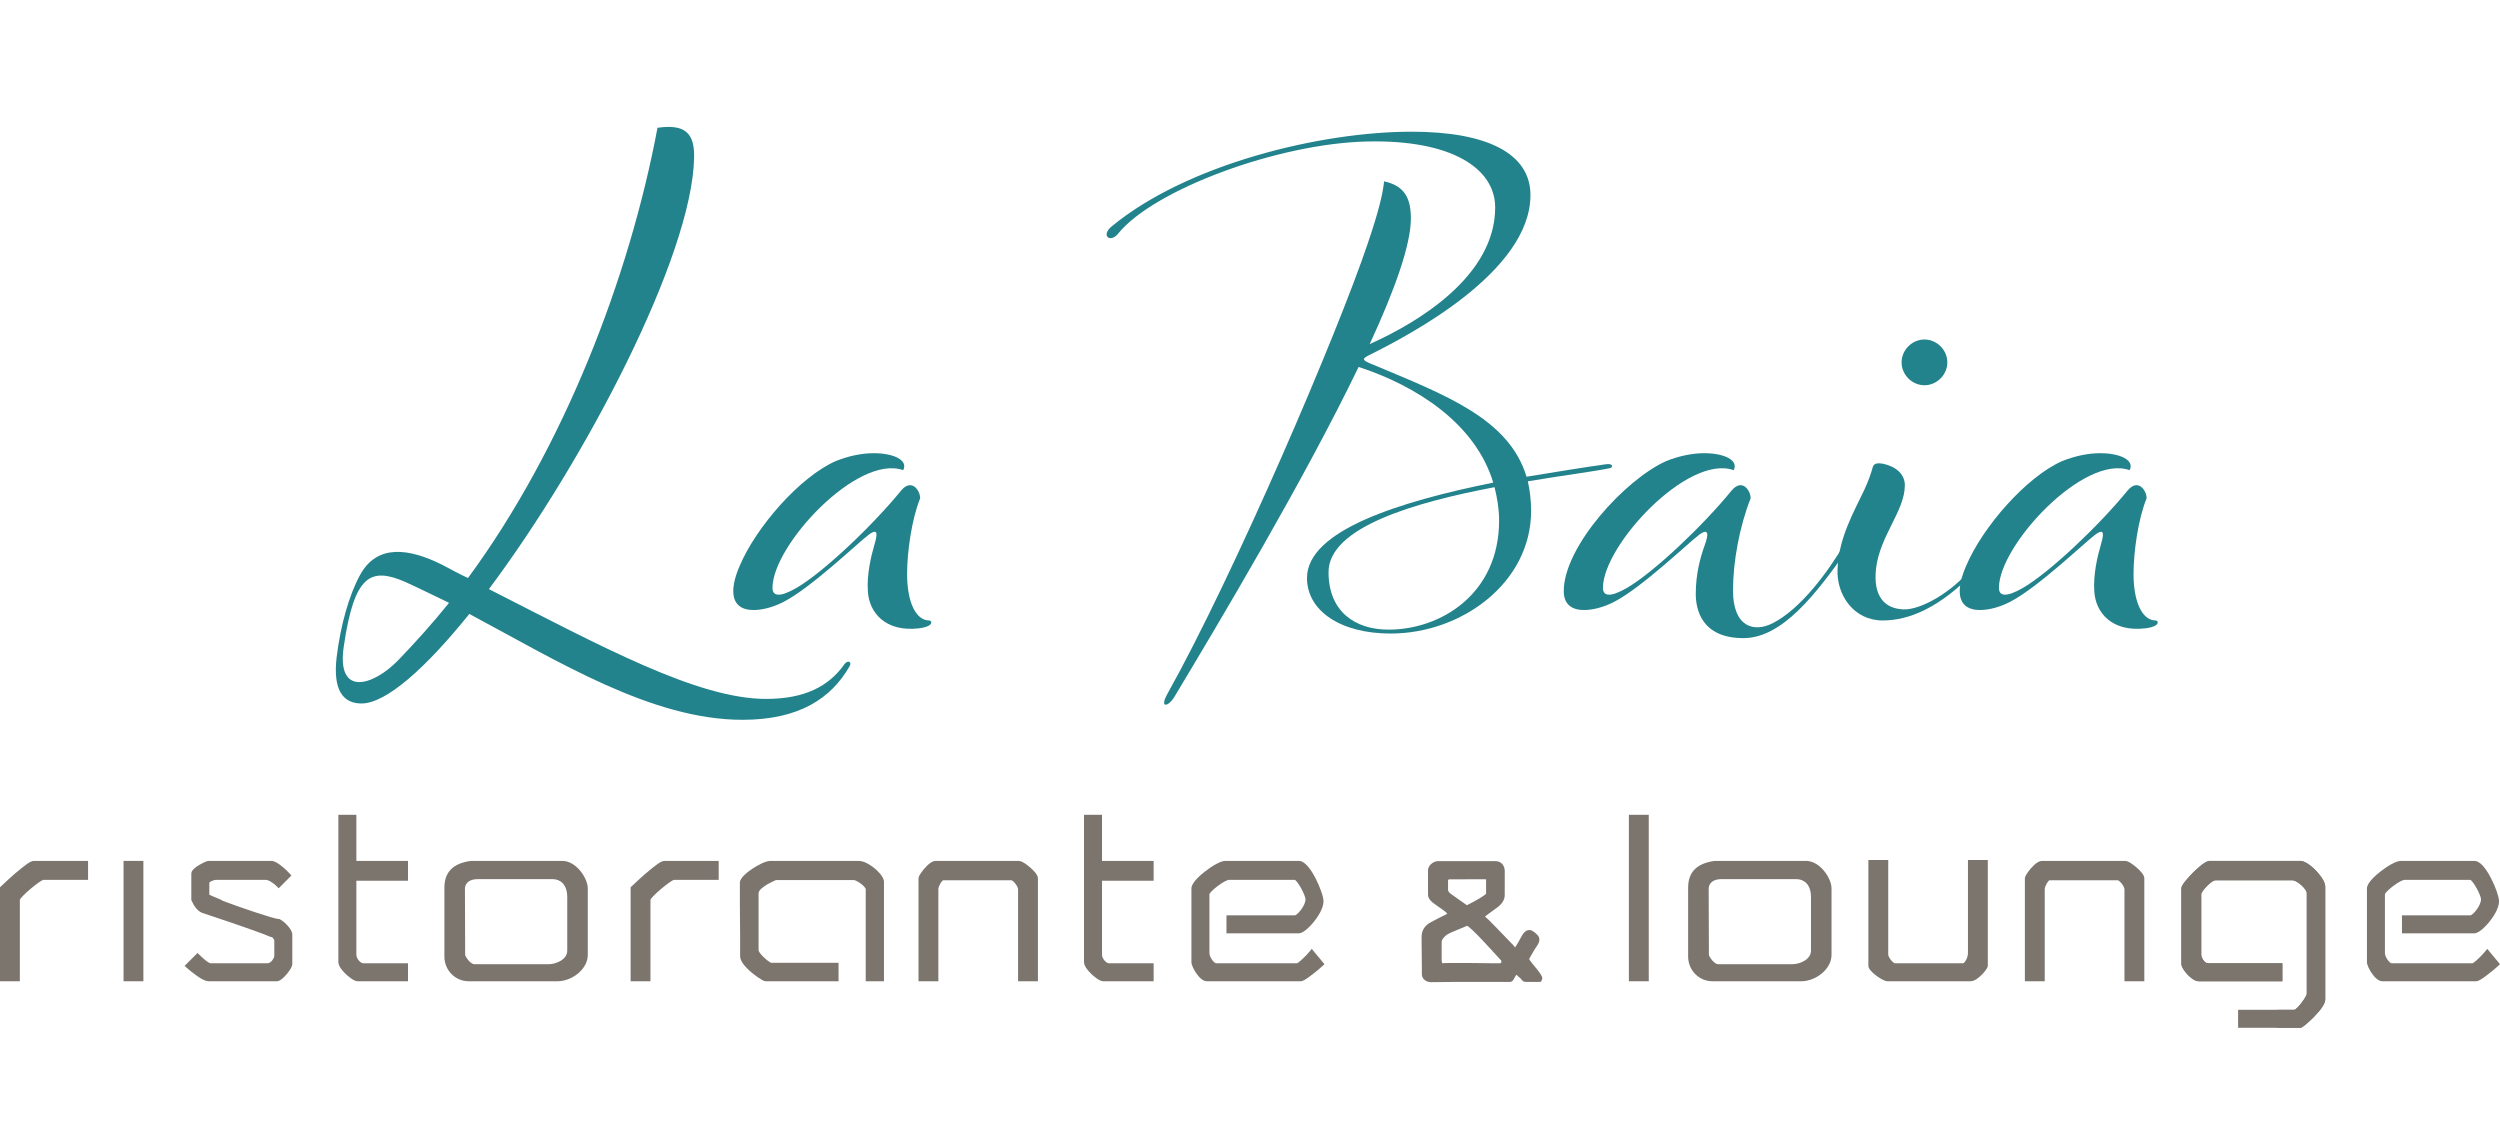 <?xml version="1.0" encoding="UTF-8"?>
<svg width="197px" height="90px" viewBox="0 0 197 90" version="1.1" xmlns="http://www.w3.org/2000/svg" xmlns:xlink="http://www.w3.org/1999/xlink">
    <title>labaia-logo-2</title>
    <g id="labaia-logo-2" stroke="none" stroke-width="1" fill="none" fill-rule="evenodd">
        <g id="Group-3" transform="translate(0, 10)">
            <path d="M35.385,37.504 C34.201,36.938 33.068,36.371 31.935,35.856 C29.206,34.671 27.919,35.29 27.095,40.903 C26.477,44.97 29.412,44.044 31.369,42.036 C32.759,40.593 34.098,39.1 35.385,37.504 Z M38.526,36.422 C47.331,40.903 54.953,45.074 60.359,45.074 C63.397,45.074 65.302,44.095 66.538,42.344 C66.795,41.983 67.156,42.138 66.95,42.498 C65.508,45.021 62.985,46.721 58.506,46.721 C51.347,46.721 43.933,42.087 36.982,38.379 C33.582,42.602 30.442,45.434 28.485,45.434 C27.043,45.434 26.219,44.404 26.528,41.778 C26.838,39.255 27.507,36.886 28.382,35.29 C29.721,32.869 32.193,33.178 34.87,34.518 C35.539,34.878 36.209,35.238 36.878,35.547 C44.448,25.249 49.596,11.86 51.811,0.069 C53.974,-0.24 54.747,0.48 54.695,2.437 C54.54,10.162 46.147,26.227 38.526,36.422 L38.526,36.422 Z" id="Fill-1" fill="#23838C"></path>
            <path d="M71.479,35.238 C71.479,37.401 72.149,38.894 73.23,38.894 C73.436,38.894 73.642,39.358 72.407,39.513 C69.78,39.821 68.493,38.276 68.39,36.628 C68.287,35.29 68.647,33.796 68.905,32.921 C69.111,32.201 69.265,31.531 68.441,32.148 C67.618,32.767 63.961,36.268 61.799,37.401 C60.923,37.864 60.048,38.07 59.378,38.07 C58.452,38.07 57.782,37.658 57.782,36.577 C57.782,36.062 57.937,35.392 58.297,34.569 C59.585,31.531 63.035,27.566 65.867,26.329 C66.897,25.918 67.927,25.712 68.854,25.712 C70.45,25.712 71.583,26.278 71.171,27.05 C67.567,25.763 60.872,32.973 60.872,36.319 C60.872,36.989 61.439,37.092 62.778,36.319 C64.889,35.084 68.75,31.428 71.016,28.647 C71.841,27.669 72.509,28.647 72.509,29.265 C71.841,30.913 71.479,33.488 71.479,35.238" id="Fill-2" fill="#23838C"></path>
            <path d="M117.769,28.39 C111.537,29.574 104.689,31.531 104.689,35.084 C104.689,38.173 106.75,39.615 109.427,39.615 C113.494,39.615 118.129,36.835 118.129,31.016 C118.129,30.089 117.975,29.214 117.769,28.39 Z M107.933,17.113 C111.744,15.413 117.82,11.758 117.82,6.351 C117.82,3.261 114.371,0.995 107.727,1.15 C100.674,1.305 90.889,4.96 88.109,8.411 C87.491,9.183 86.719,8.565 87.594,7.845 C93.515,2.952 104.02,0.378 111.229,0.378 C117.254,0.378 120.6,2.129 120.6,5.373 C120.6,11.449 110.971,16.443 107.985,17.936 C107.367,18.246 107.212,18.349 108.139,18.709 C113.907,21.129 118.902,22.983 120.292,27.566 C122.506,27.206 124.668,26.844 126.523,26.587 C127.14,26.484 127.14,26.844 126.831,26.897 C125.595,27.154 123.175,27.463 120.394,27.926 C120.549,28.647 120.652,29.42 120.652,30.243 C120.652,35.958 115.143,39.924 109.581,39.924 C105.616,39.924 102.991,38.122 102.991,35.547 C102.991,31.788 110.303,29.523 117.666,28.029 C116.275,23.395 111.641,20.408 107.058,18.915 C102.733,27.875 96.091,38.998 92.538,44.919 C92.074,45.691 91.353,45.846 91.971,44.713 C97.274,35.238 105.41,16.238 107.779,9.183 C108.603,6.763 108.963,5.321 109.067,4.29 C110.765,4.652 111.177,5.733 111.177,7.226 C111.177,9.286 109.89,12.89 107.933,17.113 L107.933,17.113 Z" id="Fill-3" fill="#23838C"></path>
            <path d="M126.313,36.319 C126.313,36.989 126.881,37.092 128.219,36.319 C130.33,35.084 134.192,31.428 136.457,28.647 C137.282,27.669 137.951,28.647 137.951,29.265 C137.076,31.479 136.561,34.26 136.561,36.526 C136.561,39.409 138.208,39.873 139.702,39.1 C141.916,37.968 144.078,35.032 145.365,32.818 C145.572,32.612 145.984,32.715 145.623,33.23 C143.101,36.835 140.423,40.285 137.385,40.285 C134.038,40.285 133.626,37.968 133.626,36.783 C133.626,35.238 133.986,33.899 134.346,32.921 C134.604,32.201 134.707,31.531 133.883,32.148 C133.059,32.767 129.403,36.268 127.241,37.401 C126.365,37.864 125.49,38.07 124.82,38.07 C123.894,38.07 123.224,37.658 123.224,36.577 C123.224,33.075 128.064,27.772 131.308,26.329 C132.338,25.918 133.368,25.712 134.295,25.712 C135.891,25.712 137.025,26.278 136.612,27.05 C133.008,25.763 126.313,32.973 126.313,36.319" id="Fill-4" fill="#23838C"></path>
            <path d="M151.647,16.753 C152.625,16.753 153.449,17.576 153.449,18.555 C153.449,19.534 152.625,20.357 151.647,20.357 C150.669,20.357 149.845,19.534 149.845,18.555 C149.845,17.576 150.669,16.753 151.647,16.753 Z M147.579,26.793 C147.682,26.484 147.992,26.484 148.351,26.536 C149.381,26.742 150.102,27.359 150.102,28.235 C150.102,30.243 148.145,32.201 147.836,34.775 C147.579,36.989 148.506,37.968 149.999,38.019 C151.389,38.07 153.861,36.628 155.354,34.775 C155.56,34.518 155.972,34.671 155.612,35.032 C152.831,37.916 150.411,38.894 148.351,38.894 C146.085,38.894 144.696,36.886 144.798,34.826 C144.901,32.354 146.085,30.346 146.909,28.595 C147.218,27.926 147.424,27.359 147.579,26.793 L147.579,26.793 Z" id="Fill-5" fill="#23838C"></path>
            <path d="M168.123,35.238 C168.123,37.401 168.792,38.894 169.874,38.894 C170.08,38.894 170.286,39.358 169.05,39.513 C166.424,39.821 165.136,38.276 165.033,36.628 C164.93,35.29 165.29,33.796 165.548,32.921 C165.754,32.201 165.909,31.531 165.085,32.148 C164.261,32.767 160.605,36.268 158.442,37.401 C157.567,37.864 156.692,38.07 156.023,38.07 C155.095,38.07 154.426,37.658 154.426,36.577 C154.426,36.062 154.58,35.392 154.941,34.569 C156.229,31.531 159.678,27.566 162.51,26.329 C163.541,25.918 164.57,25.712 165.496,25.712 C167.094,25.712 168.226,26.278 167.813,27.05 C164.209,25.763 157.516,32.973 157.516,36.319 C157.516,36.989 158.082,37.092 159.421,36.319 C161.532,35.084 165.394,31.428 167.66,28.647 C168.483,27.669 169.153,28.647 169.153,29.265 C168.483,30.913 168.123,33.488 168.123,35.238" id="Fill-6" fill="#23838C"></path>
            <path d="M1.364,67.122 L0.201,67.122 L0.201,60.002 C0.582,59.639 0.946,59.312 1.273,59.021 C1.854,58.531 2.435,58.041 2.671,58.041 L6.74,58.041 L6.74,59.13 L3.397,59.13 C3.107,59.13 1.364,60.583 1.364,60.874 L1.364,67.122" id="Fill-7" fill="#7C756E"></path>
            <path d="M0.402,66.921 L1.162,66.921 L1.162,60.874 C1.162,60.798 1.162,60.568 2.142,59.74 C2.388,59.531 2.637,59.338 2.843,59.196 C3.184,58.962 3.311,58.929 3.397,58.929 L6.539,58.929 L6.539,58.242 L2.671,58.242 C2.495,58.253 1.813,58.828 1.404,59.173 C1.112,59.432 0.768,59.741 0.402,60.088 L0.402,66.921 Z M1.564,67.323 L0,67.323 L0,59.916 L0.063,59.857 C0.457,59.481 0.828,59.147 1.139,58.871 L1.143,58.868 C1.99,58.153 2.391,57.839 2.671,57.839 L6.94,57.839 L6.94,59.331 L3.407,59.331 C3.312,59.357 2.939,59.593 2.416,60.034 C1.892,60.476 1.608,60.796 1.564,60.892 L1.564,67.323 L1.564,67.323 Z" id="Fill-8" fill="#7C756E"></path>
            <polygon id="Fill-9" fill="#7C756E" points="9.936 67.122 11.099 67.122 11.099 58.041 9.936 58.041"></polygon>
            <path d="M10.137,66.921 L10.898,66.921 L10.898,58.242 L10.137,58.242 L10.137,66.921 Z M9.735,67.323 L11.299,67.323 L11.299,57.839 L9.735,57.839 L9.735,67.323 Z" id="Fill-10" fill="#7C756E"></path>
            <path d="M21.96,59.712 C21.851,59.602 21.742,59.512 21.615,59.421 C21.415,59.276 21.161,59.13 20.943,59.13 L17.019,59.13 C16.874,59.13 16.293,59.276 16.293,59.566 L16.293,60.583 C16.293,60.711 17.31,61.019 17.455,61.165 C18.618,61.601 21.524,62.618 21.96,62.618 C22.269,62.763 22.832,63.344 22.832,63.635 L22.832,65.959 C22.832,66.232 22.105,67.122 21.815,67.122 L16.438,67.122 C16.22,67.122 15.821,66.886 15.476,66.614 C15.276,66.468 15.058,66.305 14.84,66.105 L15.566,65.378 C15.693,65.505 15.839,65.633 15.966,65.742 C16.184,65.941 16.438,66.105 16.583,66.105 L21.088,66.105 C21.524,66.105 21.815,65.524 21.815,65.378 L21.815,64.071 C21.796,63.98 21.76,63.907 21.706,63.853 C21.633,63.725 21.524,63.635 21.379,63.635 C20.361,63.199 17.328,62.182 16.002,61.746 C15.784,61.673 15.603,61.455 15.476,61.255 C15.403,61.128 15.33,61.001 15.276,60.874 L15.276,58.84 C15.276,58.549 16.293,58.041 16.438,58.041 L21.379,58.041 C21.596,58.041 21.924,58.277 22.196,58.513 C22.36,58.64 22.523,58.803 22.686,58.985 L21.96,59.712" id="Fill-11" fill="#7C756E"></path>
            <path d="M15.134,66.095 C15.296,66.232 15.454,66.349 15.594,66.451 L15.6,66.456 C15.987,66.761 16.315,66.921 16.438,66.921 L21.811,66.921 C21.861,66.911 22.039,66.798 22.286,66.504 C22.52,66.227 22.626,66.011 22.631,65.957 L22.631,63.635 C22.631,63.479 22.203,62.976 21.906,62.815 C21.223,62.748 17.975,61.574 17.385,61.353 L17.344,61.337 L17.315,61.308 C17.259,61.263 16.997,61.156 16.823,61.085 C16.321,60.882 16.092,60.788 16.092,60.583 L16.092,59.566 C16.092,59.095 16.831,58.929 17.019,58.929 L20.943,58.929 C21.167,58.929 21.433,59.04 21.733,59.259 C21.813,59.315 21.886,59.373 21.955,59.432 L22.407,58.98 C22.285,58.853 22.175,58.751 22.073,58.672 L22.064,58.665 C21.611,58.272 21.425,58.242 21.379,58.242 L16.449,58.242 C16.388,58.256 16.164,58.35 15.919,58.495 C15.601,58.685 15.495,58.811 15.477,58.85 L15.477,60.832 C15.525,60.936 15.587,61.045 15.648,61.151 C15.786,61.368 15.935,61.511 16.066,61.555 C16.488,61.694 20.198,62.917 21.424,63.436 C21.603,63.451 21.759,63.554 21.867,63.731 C21.939,63.811 21.988,63.912 22.012,64.031 L22.015,64.051 L22.015,65.378 C22.015,65.617 21.651,66.306 21.088,66.306 L16.583,66.306 C16.315,66.306 15.971,66.018 15.833,65.892 C15.75,65.821 15.659,65.742 15.57,65.659 L15.134,66.095 Z M21.815,67.323 L16.438,67.323 C16.09,67.323 15.566,66.941 15.354,66.774 C15.147,66.623 14.925,66.455 14.704,66.253 L14.549,66.111 L15.566,65.094 L15.709,65.236 C15.832,65.36 15.974,65.484 16.097,65.589 L16.102,65.593 C16.339,65.811 16.533,65.903 16.584,65.904 L21.088,65.904 C21.369,65.904 21.598,65.484 21.614,65.374 L21.614,64.093 C21.603,64.05 21.586,64.018 21.564,63.995 L21.545,63.976 L21.531,63.952 C21.487,63.875 21.436,63.836 21.379,63.836 L21.337,63.836 L21.3,63.819 C20.125,63.316 16.365,62.076 15.94,61.937 C15.713,61.861 15.5,61.668 15.306,61.363 L15.301,61.355 C15.227,61.225 15.15,61.091 15.091,60.953 L15.075,60.915 L15.075,58.84 C15.075,58.708 15.14,58.495 15.699,58.159 C15.705,58.155 16.234,57.839 16.438,57.839 L21.379,57.839 C21.612,57.839 21.921,58.009 22.323,58.357 C22.48,58.48 22.644,58.637 22.836,58.85 L22.963,58.992 L21.96,59.996 L21.818,59.853 C21.719,59.755 21.621,59.672 21.498,59.584 C21.273,59.421 21.076,59.331 20.943,59.331 L17.019,59.331 C16.982,59.331 16.828,59.359 16.683,59.423 C16.542,59.486 16.494,59.548 16.494,59.566 L16.494,60.502 C16.594,60.558 16.818,60.649 16.975,60.713 C17.269,60.833 17.455,60.911 17.558,60.989 C18.922,61.499 21.595,62.417 21.96,62.417 L22.005,62.417 L22.045,62.436 C22.375,62.591 23.033,63.218 23.033,63.635 L23.033,65.959 C23.033,66.218 22.72,66.615 22.585,66.773 C22.372,67.024 22.065,67.323 21.815,67.323 L21.815,67.323 Z" id="Fill-12" fill="#7C756E"></path>
            <path d="M27.881,54.408 L27.881,58.041 L31.949,58.041 L31.949,59.203 L27.881,59.203 L27.881,65.233 C27.881,65.669 28.317,66.105 28.607,66.105 L31.949,66.105 L31.949,67.122 L28.171,67.122 C27.881,67.122 26.864,66.25 26.864,65.814 L26.864,54.408 L27.881,54.408" id="Fill-13" fill="#7C756E"></path>
            <path d="M28.174,66.921 L31.749,66.921 L31.749,66.306 L28.607,66.306 C28.202,66.306 27.68,65.786 27.68,65.233 L27.68,59.002 L31.749,59.002 L31.749,58.242 L27.68,58.242 L27.68,54.609 L27.065,54.609 L27.065,65.814 C27.065,65.917 27.21,66.166 27.53,66.47 C27.845,66.769 28.107,66.913 28.174,66.921 Z M32.15,67.323 L28.171,67.323 C27.868,67.323 27.368,66.869 27.271,66.778 C27.044,66.565 26.663,66.157 26.663,65.814 L26.663,54.207 L28.082,54.207 L28.082,57.839 L32.15,57.839 L32.15,59.404 L28.082,59.404 L28.082,65.233 C28.082,65.381 28.158,65.555 28.285,65.699 C28.405,65.833 28.538,65.904 28.607,65.904 L32.15,65.904 L32.15,67.323 L32.15,67.323 Z" id="Fill-14" fill="#7C756E"></path>
            <path d="M37.617,59.076 C36.944,59.076 36.436,59.421 36.436,60.056 L36.454,65.27 C36.454,65.415 36.908,66.178 37.38,66.178 L43.265,66.178 C43.846,66.178 44.9,65.796 44.9,64.906 L44.9,60.693 C44.9,59.839 44.482,59.076 43.556,59.076 L37.617,59.076 Z M44.228,58.041 C45.263,57.986 46.116,59.294 46.116,60.002 L46.116,65.233 C46.116,66.269 44.954,67.122 43.937,67.122 L36.926,67.122 C35.981,67.122 35.219,66.341 35.219,65.378 L35.219,59.948 C35.219,58.712 35.963,58.204 37.108,58.041 L44.228,58.041 L44.228,58.041 Z" id="Fill-15" fill="#7C756E"></path>
            <path d="M36.655,65.258 C36.692,65.409 37.067,65.977 37.38,65.977 L43.265,65.977 C43.749,65.977 44.699,65.653 44.699,64.906 L44.699,60.693 C44.699,59.649 44.108,59.277 43.556,59.277 L37.617,59.277 C37.143,59.277 36.637,59.481 36.637,60.056 L36.655,65.258 Z M43.265,66.378 L37.38,66.378 C36.786,66.378 36.253,65.525 36.253,65.27 L36.235,60.057 C36.235,59.35 36.79,58.875 37.617,58.875 L43.556,58.875 C44.052,58.875 44.461,59.072 44.736,59.444 C44.975,59.766 45.1,60.198 45.1,60.693 L45.1,64.906 C45.1,65.366 44.854,65.771 44.405,66.047 C44.008,66.291 43.556,66.378 43.265,66.378 Z M37.122,58.242 C35.945,58.413 35.42,58.94 35.42,59.948 L35.42,65.378 C35.42,66.229 36.095,66.921 36.926,66.921 L43.937,66.921 C44.833,66.921 45.916,66.168 45.916,65.233 L45.916,60.002 C45.916,59.675 45.674,59.097 45.226,58.672 C45.006,58.464 44.657,58.219 44.238,58.241 L44.228,58.242 L37.122,58.242 Z M43.937,67.323 L36.926,67.323 C35.874,67.323 35.018,66.451 35.018,65.378 L35.018,59.948 C35.018,58.729 35.692,58.04 37.08,57.842 L37.093,57.839 L44.222,57.839 C44.664,57.818 45.107,58.005 45.503,58.381 C45.975,58.829 46.318,59.511 46.318,60.002 L46.318,65.233 C46.318,65.779 46.04,66.307 45.535,66.721 C45.076,67.098 44.479,67.323 43.937,67.323 L43.937,67.323 Z" id="Fill-16" fill="#7C756E"></path>
            <path d="M51.057,67.122 L49.894,67.122 L49.894,60.002 C50.276,59.639 50.639,59.312 50.966,59.021 C51.547,58.531 52.128,58.041 52.364,58.041 L56.433,58.041 L56.433,59.13 L53.091,59.13 C52.8,59.13 51.057,60.583 51.057,60.874 L51.057,67.122" id="Fill-17" fill="#7C756E"></path>
            <path d="M50.095,66.921 L50.856,66.921 L50.856,60.874 C50.856,60.798 50.856,60.568 51.835,59.74 C52.082,59.531 52.331,59.338 52.537,59.196 C52.877,58.962 53.004,58.929 53.091,58.929 L56.232,58.929 L56.232,58.242 L52.364,58.242 C52.188,58.253 51.506,58.828 51.098,59.173 C50.806,59.432 50.461,59.742 50.095,60.088 L50.095,66.921 Z M51.257,67.323 L49.693,67.323 L49.693,59.916 L49.756,59.857 C50.15,59.481 50.521,59.147 50.833,58.871 L50.836,58.868 C51.684,58.153 52.084,57.839 52.364,57.839 L56.634,57.839 L56.634,59.331 L53.101,59.331 C53.006,59.357 52.633,59.593 52.109,60.034 C51.585,60.476 51.301,60.796 51.257,60.892 L51.257,67.323 L51.257,67.323 Z" id="Fill-18" fill="#7C756E"></path>
            <path d="M65.878,67.122 L60.32,67.122 C60.156,67.122 58.522,66.014 58.522,65.342 L58.522,63.653 C58.522,62.872 58.503,61.964 58.503,61.219 L58.503,59.548 C58.503,59.112 60.12,58.041 60.719,58.041 L67.676,58.041 C68.312,58.041 69.455,59.021 69.455,59.493 L69.455,67.122 L68.42,67.122 L68.42,60.056 C68.42,59.73 67.585,59.148 67.294,59.148 L61.101,59.148 C60.81,59.276 60.556,59.403 60.338,59.53 C59.957,59.766 59.575,60.038 59.575,60.384 L59.575,64.888 C59.575,65.27 60.574,66.068 60.719,66.068 L65.878,66.068 L65.878,67.122" id="Fill-19" fill="#7C756E"></path>
            <path d="M68.622,66.921 L69.255,66.921 L69.255,59.493 C69.255,59.364 69.052,59.057 68.676,58.744 C68.308,58.439 67.916,58.242 67.676,58.242 L60.719,58.242 C60.491,58.242 59.996,58.465 59.515,58.786 C58.923,59.182 58.71,59.476 58.704,59.549 L58.704,61.219 C58.704,61.586 58.708,61.984 58.713,62.405 C58.718,62.824 58.722,63.257 58.722,63.653 L58.722,65.342 C58.722,65.419 58.774,65.716 59.44,66.289 C59.848,66.64 60.241,66.881 60.342,66.921 L65.677,66.921 L65.677,66.269 L60.719,66.269 C60.514,66.269 60.084,65.886 59.956,65.769 C59.57,65.412 59.374,65.116 59.374,64.888 L59.374,60.384 C59.374,59.929 59.817,59.616 60.232,59.359 L60.236,59.356 C60.46,59.226 60.724,59.094 61.02,58.964 L61.059,58.948 L67.294,58.948 C67.518,58.948 67.851,59.14 68.088,59.32 C68.331,59.505 68.622,59.783 68.622,60.056 L68.622,66.921 Z M69.657,67.323 L68.219,67.323 L68.219,60.056 C68.218,60.014 68.12,59.848 67.84,59.636 C67.572,59.434 67.352,59.349 67.294,59.349 L61.143,59.349 C60.877,59.467 60.641,59.586 60.441,59.702 C60.112,59.906 59.776,60.147 59.776,60.384 L59.776,64.888 C59.776,64.931 59.85,65.114 60.189,65.436 C60.434,65.669 60.669,65.833 60.744,65.868 L66.078,65.868 L66.078,67.323 L60.32,67.323 C60.091,67.323 59.402,66.782 59.23,66.638 C58.626,66.13 58.321,65.694 58.321,65.342 L58.321,63.653 C58.321,63.259 58.316,62.827 58.311,62.41 C58.307,62.006 58.303,61.588 58.303,61.219 L58.303,59.548 C58.303,59.174 58.911,58.709 59.274,58.464 C59.723,58.162 60.338,57.839 60.719,57.839 L67.676,57.839 C68.178,57.839 68.765,58.296 68.932,58.436 C69.102,58.577 69.657,59.071 69.657,59.493 L69.657,67.323 L69.657,67.323 Z" id="Fill-20" fill="#7C756E"></path>
            <path d="M73.742,67.122 L72.58,67.122 L72.58,59.203 C72.58,59.057 73.306,58.041 73.742,58.041 L80.281,58.041 C80.571,58.041 81.589,58.894 81.589,59.203 L81.589,67.122 L80.426,67.122 L80.426,60.075 C80.426,59.784 79.99,59.167 79.7,59.167 L74.324,59.167 C74.051,59.167 73.742,59.784 73.742,60.075 L73.742,67.122" id="Fill-21" fill="#7C756E"></path>
            <path d="M80.627,66.921 L81.388,66.921 L81.388,59.207 C81.377,59.151 81.246,58.946 80.904,58.651 C80.582,58.373 80.338,58.247 80.278,58.241 L73.742,58.242 C73.65,58.242 73.441,58.371 73.183,58.661 C72.966,58.903 72.811,59.148 72.781,59.224 L72.781,66.921 L73.541,66.921 L73.541,60.075 C73.541,59.896 73.626,59.635 73.757,59.411 C73.876,59.208 74.07,58.966 74.324,58.966 L79.7,58.966 C80.127,58.966 80.627,59.699 80.627,60.075 L80.627,66.921 Z M81.789,67.323 L80.225,67.323 L80.225,60.075 C80.225,59.997 80.151,59.815 80.012,59.633 C79.861,59.435 79.734,59.367 79.7,59.367 L74.324,59.367 C74.217,59.384 73.943,59.823 73.943,60.075 L73.943,67.323 L72.379,67.323 L72.379,59.203 C72.379,58.977 72.827,58.458 72.846,58.436 C73.188,58.04 73.49,57.839 73.742,57.839 L80.281,57.839 C80.553,57.839 80.997,58.199 81.176,58.354 C81.455,58.597 81.789,58.942 81.789,59.203 L81.789,67.323 L81.789,67.323 Z" id="Fill-22" fill="#7C756E"></path>
            <path d="M86.638,54.408 L86.638,58.041 L90.706,58.041 L90.706,59.203 L86.638,59.203 L86.638,65.233 C86.638,65.669 87.074,66.105 87.364,66.105 L90.706,66.105 L90.706,67.122 L86.928,67.122 C86.638,67.122 85.621,66.25 85.621,65.814 L85.621,54.408 L86.638,54.408" id="Fill-23" fill="#7C756E"></path>
            <path d="M86.931,66.921 L90.505,66.921 L90.505,66.306 L87.364,66.306 C86.96,66.306 86.437,65.786 86.437,65.233 L86.437,59.002 L90.505,59.002 L90.505,58.242 L86.437,58.242 L86.437,54.609 L85.822,54.609 L85.822,65.814 C85.822,65.917 85.967,66.166 86.287,66.47 C86.602,66.769 86.865,66.913 86.931,66.921 Z M90.907,67.323 L86.928,67.323 C86.625,67.323 86.125,66.869 86.028,66.778 C85.801,66.565 85.42,66.157 85.42,65.814 L85.42,54.207 L86.839,54.207 L86.839,57.839 L90.907,57.839 L90.907,59.404 L86.839,59.404 L86.839,65.233 C86.839,65.381 86.915,65.555 87.042,65.699 C87.162,65.833 87.295,65.904 87.364,65.904 L90.907,65.904 L90.907,67.323 L90.907,67.323 Z" id="Fill-24" fill="#7C756E"></path>
            <path d="M96.845,62.327 L102.058,62.327 C102.349,62.327 103.075,61.455 103.075,60.874 C103.075,60.456 102.349,59.13 102.058,59.13 L96.845,59.13 C96.409,59.13 95.102,60.147 95.102,60.438 L95.102,65.088 C95.102,65.524 95.538,66.105 95.828,66.105 L102.204,66.105 C102.349,66.105 102.621,65.869 102.894,65.596 C103.039,65.451 103.202,65.288 103.366,65.088 L104.092,65.959 C103.856,66.178 103.62,66.377 103.402,66.541 C103.039,66.831 102.639,67.122 102.494,67.122 L95.102,67.122 C94.666,67.122 94.085,66.105 94.085,65.814 L94.085,60.002 C94.085,59.457 95.955,58.041 96.555,58.041 L102.349,58.041 C103.075,58.041 104.092,60.438 104.092,61.019 C104.092,61.873 102.785,63.344 102.349,63.344 L96.845,63.344 L96.845,62.327" id="Fill-25" fill="#7C756E"></path>
            <path d="M96.555,58.242 C96.364,58.242 95.831,58.499 95.219,58.975 C94.575,59.476 94.285,59.877 94.285,60.002 L94.285,65.814 C94.285,65.885 94.389,66.163 94.595,66.463 C94.812,66.778 95.01,66.921 95.102,66.921 L102.488,66.921 C102.515,66.915 102.683,66.858 103.277,66.384 L103.282,66.38 C103.446,66.256 103.628,66.106 103.815,65.94 L103.363,65.398 C103.249,65.525 103.138,65.637 103.036,65.738 C102.633,66.142 102.392,66.306 102.204,66.306 L95.828,66.306 C95.536,66.306 95.287,66.007 95.194,65.878 C95.01,65.626 94.901,65.331 94.901,65.088 L94.901,60.438 C94.901,60.171 95.329,59.789 95.688,59.515 C95.92,59.339 96.495,58.929 96.845,58.929 L102.058,58.929 C102.14,58.929 102.387,58.929 102.85,59.746 C103.056,60.109 103.276,60.595 103.276,60.874 C103.276,61.306 102.969,61.763 102.836,61.939 C102.704,62.116 102.362,62.528 102.058,62.528 L97.046,62.528 L97.046,63.143 L102.349,63.143 C102.439,63.142 102.802,62.907 103.231,62.372 C103.638,61.864 103.891,61.345 103.891,61.019 C103.891,60.782 103.66,60.076 103.315,59.404 C102.902,58.601 102.532,58.242 102.349,58.242 L96.555,58.242 Z M102.494,67.323 L95.102,67.323 C94.769,67.323 94.462,66.979 94.264,66.691 C94.075,66.415 93.884,66.038 93.884,65.814 L93.884,60.002 C93.884,59.816 94.025,59.395 94.972,58.659 C95.48,58.262 96.163,57.839 96.555,57.839 L102.349,57.839 C102.629,57.839 103.086,58.079 103.672,59.22 C104.026,59.91 104.294,60.684 104.294,61.019 C104.294,61.626 103.767,62.346 103.541,62.628 C103.417,62.781 102.781,63.545 102.349,63.545 L96.645,63.545 L96.645,62.126 L102.055,62.126 C102.115,62.114 102.315,61.972 102.533,61.674 C102.744,61.386 102.874,61.079 102.874,60.874 C102.874,60.749 102.758,60.41 102.535,60.005 C102.292,59.564 102.103,59.367 102.04,59.331 L96.845,59.331 C96.727,59.331 96.391,59.493 95.977,59.801 C95.565,60.108 95.335,60.366 95.303,60.451 L95.303,65.088 C95.303,65.45 95.684,65.904 95.828,65.904 L102.199,65.904 C102.226,65.898 102.356,65.849 102.752,65.454 C102.893,65.313 103.053,65.153 103.21,64.961 L103.365,64.772 L104.369,65.978 L104.229,66.107 C103.981,66.336 103.744,66.535 103.525,66.7 C102.841,67.248 102.625,67.323 102.494,67.323 L102.494,67.323 Z" id="Fill-26" fill="#7C756E"></path>
            <polygon id="Fill-27" fill="#7C756E" points="128.558 67.122 129.721 67.122 129.721 54.408 128.558 54.408"></polygon>
            <path d="M128.759,66.921 L129.52,66.921 L129.52,54.609 L128.759,54.609 L128.759,66.921 Z M128.357,67.323 L129.922,67.323 L129.922,54.207 L128.357,54.207 L128.357,67.323 Z" id="Fill-28" fill="#7C756E"></path>
            <path d="M135.623,59.076 C134.952,59.076 134.443,59.421 134.443,60.056 L134.461,65.27 C134.461,65.415 134.915,66.178 135.387,66.178 L141.272,66.178 C141.854,66.178 142.907,65.796 142.907,64.906 L142.907,60.693 C142.907,59.839 142.489,59.076 141.563,59.076 L135.623,59.076 Z M142.235,58.041 C143.27,57.986 144.124,59.294 144.124,60.002 L144.124,65.233 C144.124,66.269 142.961,67.122 141.944,67.122 L134.933,67.122 C133.989,67.122 133.226,66.341 133.226,65.378 L133.226,59.948 C133.226,58.712 133.971,58.204 135.115,58.041 L142.235,58.041 L142.235,58.041 Z" id="Fill-29" fill="#7C756E"></path>
            <path d="M134.662,65.258 C134.699,65.409 135.074,65.977 135.387,65.977 L141.272,65.977 C141.757,65.977 142.706,65.653 142.706,64.906 L142.706,60.693 C142.706,59.649 142.115,59.277 141.563,59.277 L135.623,59.277 C135.15,59.277 134.644,59.481 134.644,60.056 L134.662,65.258 Z M141.272,66.378 L135.387,66.378 C134.793,66.378 134.26,65.525 134.26,65.27 L134.242,60.057 C134.242,59.35 134.797,58.875 135.623,58.875 L141.563,58.875 C142.059,58.875 142.468,59.072 142.744,59.444 C142.982,59.766 143.108,60.198 143.108,60.693 L143.108,64.906 C143.108,65.366 142.861,65.771 142.413,66.047 C142.015,66.291 141.563,66.378 141.272,66.378 Z M135.129,58.242 C133.952,58.413 133.427,58.94 133.427,59.948 L133.427,65.378 C133.427,66.229 134.103,66.921 134.933,66.921 L141.944,66.921 C142.84,66.921 143.923,66.168 143.923,65.233 L143.923,60.002 C143.923,59.675 143.681,59.097 143.233,58.672 C143.013,58.464 142.663,58.219 142.245,58.241 L142.235,58.242 L135.129,58.242 Z M141.944,67.323 L134.933,67.323 C133.881,67.323 133.025,66.451 133.025,65.378 L133.025,59.948 C133.025,58.729 133.699,58.04 135.086,57.842 L135.101,57.839 L142.23,57.839 C142.671,57.818 143.114,58.005 143.51,58.381 C143.982,58.829 144.325,59.511 144.325,60.002 L144.325,65.233 C144.325,65.779 144.047,66.307 143.543,66.721 C143.084,67.098 142.486,67.323 141.944,67.323 L141.944,67.323 Z" id="Fill-30" fill="#7C756E"></path>
            <path d="M155.276,57.968 L156.438,57.968 L156.438,66.105 C156.438,66.25 155.712,67.122 155.276,67.122 L148.737,67.122 C148.446,67.122 147.429,66.395 147.429,66.105 L147.429,57.968 L148.591,57.968 L148.591,65.233 C148.591,65.505 149.027,66.105 149.318,66.105 L154.694,66.105 C154.985,66.105 155.276,65.524 155.276,65.088 L155.276,57.968" id="Fill-31" fill="#7C756E"></path>
            <path d="M147.63,66.098 C147.647,66.152 147.784,66.333 148.121,66.581 C148.44,66.817 148.68,66.919 148.737,66.921 L155.276,66.921 C155.553,66.921 156.153,66.275 156.237,66.081 L156.237,58.169 L155.476,58.169 L155.476,65.088 C155.476,65.578 155.148,66.306 154.694,66.306 L149.318,66.306 C149.052,66.306 148.809,66.049 148.688,65.896 C148.618,65.808 148.391,65.498 148.391,65.233 L148.391,58.169 L147.63,58.169 L147.63,66.098 Z M155.276,67.323 L148.737,67.323 C148.461,67.323 147.991,66.986 147.853,66.883 C147.439,66.572 147.228,66.31 147.228,66.105 L147.228,57.767 L148.793,57.767 L148.793,65.233 C148.793,65.294 148.858,65.462 149.003,65.647 C149.157,65.841 149.282,65.904 149.318,65.904 L154.694,65.904 C154.785,65.904 155.075,65.528 155.075,65.088 L155.075,57.767 L156.639,57.767 L156.639,66.105 C156.639,66.322 156.242,66.73 156.163,66.81 C155.929,67.044 155.585,67.323 155.276,67.323 L155.276,67.323 Z" id="Fill-32" fill="#7C756E"></path>
            <path d="M160.924,67.122 L159.762,67.122 L159.762,59.203 C159.762,59.057 160.488,58.041 160.924,58.041 L167.463,58.041 C167.754,58.041 168.771,58.894 168.771,59.203 L168.771,67.122 L167.608,67.122 L167.608,60.075 C167.608,59.784 167.172,59.167 166.882,59.167 L161.505,59.167 C161.233,59.167 160.924,59.784 160.924,60.075 L160.924,67.122" id="Fill-33" fill="#7C756E"></path>
            <path d="M167.809,66.921 L168.57,66.921 L168.57,59.207 C168.559,59.151 168.428,58.946 168.086,58.651 C167.764,58.373 167.52,58.247 167.46,58.241 L160.924,58.242 C160.832,58.242 160.624,58.371 160.365,58.661 C160.149,58.903 159.993,59.148 159.963,59.224 L159.963,66.921 L160.723,66.921 L160.723,60.075 C160.723,59.896 160.808,59.635 160.939,59.411 C161.057,59.208 161.252,58.966 161.505,58.966 L166.882,58.966 C167.308,58.966 167.809,59.699 167.809,60.075 L167.809,66.921 Z M168.972,67.323 L167.407,67.323 L167.407,60.075 C167.407,59.997 167.333,59.815 167.194,59.633 C167.043,59.435 166.916,59.367 166.882,59.367 L161.505,59.367 C161.399,59.384 161.125,59.823 161.125,60.075 L161.125,67.323 L159.561,67.323 L159.561,59.203 C159.561,58.977 160.008,58.458 160.028,58.436 C160.37,58.04 160.672,57.839 160.924,57.839 L167.463,57.839 C167.735,57.839 168.179,58.199 168.357,58.354 C168.638,58.597 168.972,58.942 168.972,59.203 L168.972,67.323 L168.972,67.323 Z" id="Fill-34" fill="#7C756E"></path>
            <path d="M179.65,66.105 L179.65,67.122 L173.257,67.122 C172.821,67.122 172.095,66.232 172.095,65.959 L172.095,60.002 C172.095,59.712 173.693,58.041 174.128,58.041 L181.249,58.041 C181.83,58.041 183.029,59.33 183.029,59.857 L183.029,68.757 C183.029,69.338 181.394,70.791 181.249,70.791 L179.65,70.791 L179.65,69.774 L180.813,69.774 C181.121,69.774 181.975,68.63 181.975,68.321 L181.975,60.365 C181.975,59.929 181.103,59.167 180.667,59.167 L174.564,59.167 C174.128,59.167 173.257,60.147 173.257,60.438 L173.257,65.233 C173.257,65.505 173.547,66.105 173.983,66.105 L179.65,66.105" id="Fill-35" fill="#7C756E"></path>
            <path d="M179.851,70.59 L181.211,70.59 C181.327,70.521 181.716,70.199 182.105,69.794 C182.638,69.239 182.828,68.888 182.828,68.757 L182.828,59.857 C182.828,59.7 182.612,59.308 182.211,58.89 C181.784,58.445 181.413,58.242 181.249,58.242 L174.128,58.242 C174.039,58.248 173.685,58.465 173.121,59.024 C172.632,59.508 172.332,59.905 172.296,60.015 L172.296,65.959 C172.301,66.016 172.42,66.25 172.672,66.52 C172.931,66.797 173.152,66.921 173.257,66.921 L179.449,66.921 L179.449,66.306 L173.983,66.306 C173.417,66.306 173.056,65.601 173.056,65.233 L173.056,60.438 C173.056,60.142 173.475,59.686 173.603,59.554 C173.815,59.334 174.223,58.966 174.564,58.966 L180.667,58.966 C181.048,58.966 181.492,59.339 181.619,59.453 C181.787,59.604 182.176,59.994 182.176,60.365 L182.176,68.321 C182.176,68.61 181.788,69.133 181.668,69.287 C181.314,69.743 181.026,69.975 180.813,69.975 L179.851,69.975 L179.851,70.59 Z M181.249,70.992 L179.449,70.992 L179.449,69.573 L180.806,69.573 C180.866,69.556 181.074,69.401 181.369,69.016 C181.649,68.651 181.771,68.383 181.774,68.32 L181.774,60.365 C181.774,60.254 181.642,60.014 181.35,59.752 C181.07,59.499 180.795,59.367 180.667,59.367 L174.564,59.367 C174.46,59.367 174.21,59.508 173.908,59.816 C173.61,60.12 173.466,60.375 173.458,60.44 L173.458,65.233 C173.458,65.422 173.691,65.904 173.983,65.904 L179.851,65.904 L179.851,67.323 L173.257,67.323 C172.916,67.323 172.551,66.982 172.364,66.779 C172.286,66.694 171.893,66.253 171.893,65.959 L171.893,60.002 C171.893,59.911 171.93,59.781 172.194,59.448 C172.355,59.244 172.573,59.003 172.806,58.77 C173.231,58.346 173.805,57.839 174.128,57.839 L181.249,57.839 C181.403,57.839 181.833,57.915 182.501,58.612 C182.672,58.79 183.229,59.406 183.229,59.857 L183.229,68.757 C183.229,69.065 182.929,69.527 182.337,70.133 C182.134,70.34 181.914,70.544 181.717,70.709 C181.404,70.971 181.322,70.992 181.249,70.992 L181.249,70.992 Z" id="Fill-36" fill="#7C756E"></path>
            <path d="M189.476,62.327 L194.689,62.327 C194.979,62.327 195.706,61.455 195.706,60.874 C195.706,60.456 194.979,59.13 194.689,59.13 L189.476,59.13 C189.04,59.13 187.733,60.147 187.733,60.438 L187.733,65.088 C187.733,65.524 188.168,66.105 188.459,66.105 L194.834,66.105 C194.979,66.105 195.252,65.869 195.524,65.596 C195.67,65.451 195.833,65.288 195.997,65.088 L196.723,65.959 C196.487,66.178 196.251,66.377 196.033,66.541 C195.67,66.831 195.27,67.122 195.125,67.122 L187.733,67.122 C187.297,67.122 186.715,66.105 186.715,65.814 L186.715,60.002 C186.715,59.457 188.586,58.041 189.186,58.041 L194.979,58.041 C195.706,58.041 196.723,60.438 196.723,61.019 C196.723,61.873 195.415,63.344 194.979,63.344 L189.476,63.344 L189.476,62.327" id="Fill-37" fill="#7C756E"></path>
            <path d="M189.186,58.242 C188.995,58.242 188.462,58.499 187.849,58.975 C187.206,59.476 186.916,59.877 186.916,60.002 L186.916,65.814 C186.916,65.885 187.02,66.163 187.226,66.463 C187.442,66.778 187.64,66.921 187.733,66.921 L195.118,66.921 C195.146,66.915 195.314,66.858 195.908,66.384 L195.913,66.38 C196.077,66.256 196.259,66.106 196.445,65.94 L195.994,65.398 C195.88,65.525 195.769,65.637 195.667,65.738 C195.263,66.142 195.023,66.306 194.834,66.306 L188.459,66.306 C188.167,66.306 187.918,66.007 187.825,65.878 C187.641,65.626 187.532,65.331 187.532,65.088 L187.532,60.438 C187.532,60.171 187.96,59.789 188.319,59.515 C188.551,59.339 189.126,58.929 189.476,58.929 L194.689,58.929 C194.77,58.929 195.017,58.929 195.481,59.746 C195.687,60.109 195.907,60.595 195.907,60.874 C195.907,61.306 195.599,61.763 195.467,61.939 C195.334,62.116 194.993,62.528 194.689,62.528 L189.677,62.528 L189.677,63.143 L194.979,63.143 C195.07,63.142 195.432,62.907 195.861,62.372 C196.269,61.864 196.522,61.345 196.522,61.019 C196.522,60.782 196.29,60.076 195.945,59.404 C195.533,58.601 195.163,58.242 194.979,58.242 L189.186,58.242 Z M195.125,67.323 L187.733,67.323 C187.399,67.323 187.093,66.979 186.895,66.691 C186.706,66.415 186.515,66.038 186.515,65.814 L186.515,60.002 C186.515,59.816 186.656,59.395 187.603,58.659 C188.111,58.262 188.794,57.839 189.186,57.839 L194.979,57.839 C195.26,57.839 195.717,58.079 196.303,59.22 C196.657,59.91 196.924,60.684 196.924,61.019 C196.924,61.626 196.398,62.346 196.172,62.628 C196.048,62.781 195.412,63.545 194.979,63.545 L189.275,63.545 L189.275,62.126 L194.686,62.126 C194.746,62.114 194.946,61.972 195.164,61.674 C195.374,61.386 195.505,61.079 195.505,60.874 C195.505,60.749 195.389,60.41 195.165,60.005 C194.923,59.564 194.734,59.367 194.671,59.331 L189.476,59.331 C189.358,59.331 189.022,59.493 188.608,59.801 C188.196,60.108 187.966,60.366 187.933,60.451 L187.933,65.088 C187.933,65.45 188.315,65.904 188.459,65.904 L194.83,65.904 C194.856,65.898 194.987,65.849 195.383,65.454 C195.524,65.313 195.684,65.152 195.841,64.961 L195.996,64.772 L197,65.978 L196.86,66.107 C196.612,66.336 196.375,66.535 196.156,66.7 C195.471,67.248 195.256,67.323 195.125,67.323 L195.125,67.323 Z" id="Fill-38" fill="#7C756E"></path>
            <path d="M179.65,66.105 L179.65,67.122 L173.257,67.122 C172.821,67.122 172.095,66.232 172.095,65.959 L172.095,60.002 C172.095,59.712 173.693,58.041 174.128,58.041 L181.249,58.041 C181.83,58.041 183.029,59.33 183.029,59.857 L183.029,68.757 C183.029,69.338 181.394,70.791 181.249,70.791 L176.563,70.791 L176.563,69.774 L180.813,69.774 C181.121,69.774 181.975,68.63 181.975,68.321 L181.975,60.365 C181.975,59.929 181.103,59.167 180.667,59.167 L174.564,59.167 C174.128,59.167 173.257,60.147 173.257,60.438 L173.257,65.233 C173.257,65.505 173.547,66.105 173.983,66.105 L179.65,66.105" id="Fill-39" fill="#7C756E"></path>
            <path d="M176.763,70.59 L181.211,70.59 C181.327,70.521 181.716,70.199 182.105,69.794 C182.638,69.239 182.828,68.888 182.828,68.757 L182.828,59.857 C182.828,59.7 182.612,59.308 182.211,58.89 C181.784,58.445 181.413,58.242 181.249,58.242 L174.128,58.242 C174.039,58.248 173.685,58.465 173.121,59.024 C172.632,59.508 172.332,59.905 172.296,60.015 L172.296,65.959 C172.301,66.016 172.42,66.25 172.672,66.52 C172.931,66.797 173.152,66.921 173.257,66.921 L179.449,66.921 L179.449,66.306 L173.983,66.306 C173.417,66.306 173.056,65.601 173.056,65.233 L173.056,60.438 C173.056,60.142 173.475,59.686 173.603,59.554 C173.815,59.334 174.223,58.966 174.564,58.966 L180.667,58.966 C181.048,58.966 181.492,59.339 181.619,59.453 C181.787,59.604 182.176,59.994 182.176,60.365 L182.176,68.321 C182.176,68.61 181.788,69.133 181.668,69.287 C181.314,69.743 181.026,69.975 180.813,69.975 L176.763,69.975 L176.763,70.59 Z M181.249,70.992 L176.362,70.992 L176.362,69.573 L180.806,69.573 C180.866,69.556 181.074,69.401 181.369,69.016 C181.649,68.651 181.771,68.383 181.774,68.32 L181.774,60.365 C181.774,60.254 181.642,60.014 181.35,59.752 C181.07,59.499 180.795,59.367 180.667,59.367 L174.564,59.367 C174.46,59.367 174.21,59.508 173.908,59.816 C173.61,60.12 173.466,60.375 173.458,60.44 L173.458,65.233 C173.458,65.422 173.691,65.904 173.983,65.904 L179.851,65.904 L179.851,67.323 L173.257,67.323 C172.916,67.323 172.551,66.982 172.364,66.779 C172.286,66.694 171.893,66.253 171.893,65.959 L171.893,60.002 C171.893,59.911 171.93,59.781 172.194,59.448 C172.355,59.244 172.573,59.003 172.806,58.77 C173.231,58.346 173.805,57.839 174.128,57.839 L181.249,57.839 C181.403,57.839 181.833,57.915 182.501,58.612 C182.672,58.79 183.229,59.406 183.229,59.857 L183.229,68.757 C183.229,69.065 182.929,69.527 182.337,70.133 C182.134,70.34 181.914,70.544 181.717,70.709 C181.404,70.971 181.322,70.992 181.249,70.992 L181.249,70.992 Z" id="Fill-40" fill="#7C756E"></path>
            <path d="M118.289,65.863 C118.271,65.892 118.224,65.907 118.154,65.907 L117.758,65.907 C117.571,65.907 117.345,65.903 117.087,65.899 C116.748,65.893 116.359,65.887 115.939,65.887 L114.083,65.887 C113.873,65.887 113.747,65.887 113.653,65.901 C113.638,65.872 113.603,65.788 113.603,65.588 L113.603,64.221 C113.603,64.008 113.849,63.794 113.976,63.683 C114.128,63.56 114.642,63.351 115.019,63.2 C115.247,63.107 115.463,63.02 115.615,62.949 C115.727,63.02 116.062,63.278 116.922,64.199 C117.424,64.736 117.607,64.938 117.821,65.175 C117.951,65.319 118.091,65.476 118.297,65.693 C118.311,65.72 118.321,65.814 118.289,65.863 Z M114.107,59.341 C114.133,59.322 114.168,59.302 114.192,59.291 L117.056,59.286 C117.073,59.291 117.097,59.307 117.103,59.285 L117.103,60.426 C116.966,60.588 116.276,60.998 115.588,61.329 L114.402,60.491 C114.269,60.405 114.107,60.269 114.107,60.115 L114.107,59.341 Z M121.172,66.446 C121.072,66.312 120.974,66.198 120.882,66.091 C120.79,65.987 120.708,65.891 120.601,65.735 C120.496,65.596 120.496,65.596 120.506,65.55 C120.685,65.22 121.019,64.646 121.122,64.527 C121.39,64.135 121.36,63.82 121.048,63.581 C120.931,63.463 120.912,63.445 120.793,63.384 C120.706,63.319 120.606,63.286 120.508,63.286 C120.187,63.286 119.994,63.619 119.933,63.724 C119.881,63.806 119.839,63.887 119.79,63.98 C119.709,64.135 119.608,64.326 119.391,64.659 C119.35,64.612 119.302,64.551 119.255,64.489 C119.142,64.376 118.893,64.114 118.616,63.826 C118.275,63.471 117.896,63.076 117.694,62.873 C117.436,62.599 117.245,62.429 117.113,62.31 C117.081,62.281 117.044,62.25 117.018,62.231 C117.141,62.118 117.397,61.936 117.577,61.806 C117.74,61.689 117.91,61.568 118.065,61.448 C118.394,61.178 118.573,60.858 118.573,60.548 L118.573,58.638 C118.573,58.262 118.348,57.858 117.847,57.858 L113.309,57.858 C112.929,57.858 112.528,58.222 112.528,58.565 L112.528,60.51 C112.528,60.83 112.816,61.071 113.026,61.22 C113.197,61.35 113.325,61.437 113.448,61.521 C113.595,61.621 113.734,61.716 113.94,61.883 C113.97,61.907 114.017,61.962 114.047,62.007 C113.968,62.047 113.886,62.089 113.791,62.135 C113.549,62.255 113.236,62.411 112.738,62.678 C112.278,62.921 112.023,63.321 112.023,63.806 L112.023,64.346 C112.023,64.643 112.028,64.978 112.034,65.313 C112.038,65.645 112.042,65.978 112.042,66.274 L112.042,66.775 C112.042,67.123 112.363,67.396 112.768,67.396 L112.939,67.393 C113.212,67.388 113.777,67.378 114.444,67.378 L118.965,67.378 C119.177,67.378 119.267,67.197 119.328,67.077 C119.352,67.028 119.38,66.97 119.437,66.893 C119.453,66.866 119.465,66.844 119.477,66.826 C119.483,66.823 119.489,66.819 119.493,66.815 C119.506,66.825 119.514,66.832 119.522,66.835 C119.598,66.912 119.638,66.945 119.691,66.989 C119.725,67.018 119.766,67.052 119.828,67.108 C119.856,67.135 119.875,67.161 119.889,67.181 C119.943,67.254 120.032,67.378 120.26,67.378 L121.233,67.378 L121.428,67.361 L121.499,67.219 C121.597,67.023 121.464,66.841 121.22,66.511 L121.172,66.446 L121.172,66.446 Z" id="Fill-41" fill="#7C756E"></path>
        </g>
    </g>
</svg>